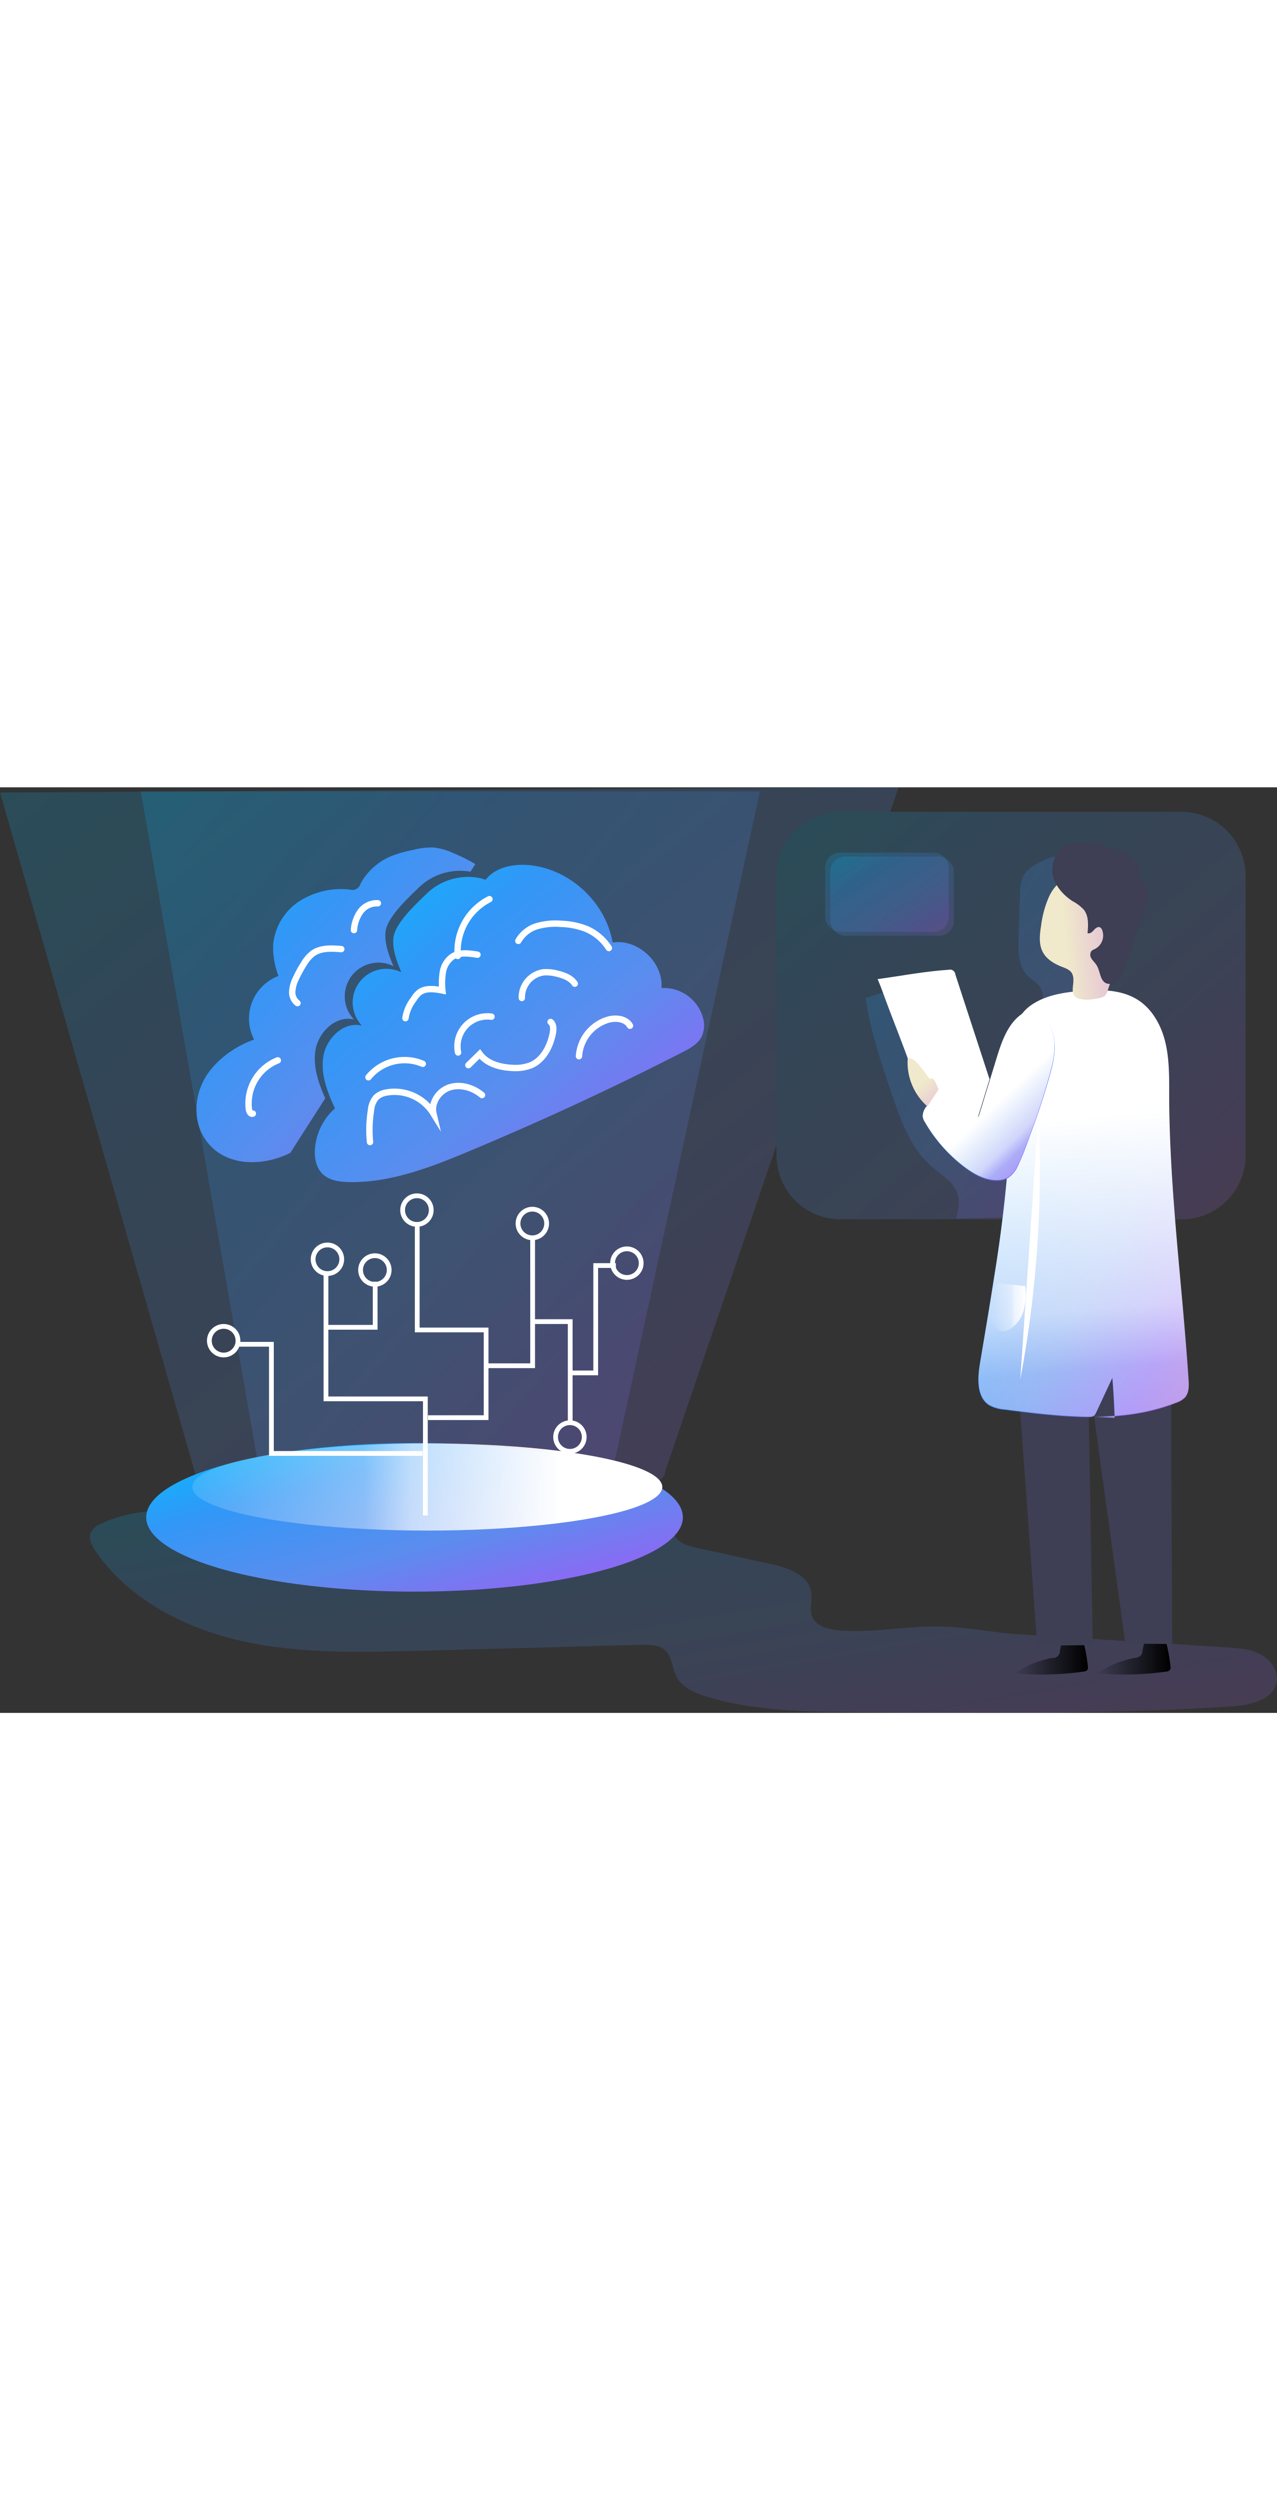 <svg id="Layer_1" data-name="Layer 1" xmlns="http://www.w3.org/2000/svg" xmlns:xlink="http://www.w3.org/1999/xlink" viewBox="0 0 388.98 281.92" data-imageid="artificial-intelligence-monochromatic" imageName="Artificial Intelligence" class="illustrations_image" style="width: 144px;"><rect x="0" y="0" width="388.98" height="281.92" fill="#333333" stroke="none"/><defs><linearGradient id="linear-gradient" x1="313.05" y1="330.35" x2="335.38" y2="330.35" gradientUnits="userSpaceOnUse"><stop offset="0" stop-opacity="0"/><stop offset="0.99"/></linearGradient><linearGradient id="linear-gradient-2" x1="338.21" y1="330.35" x2="360.54" y2="330.35" xlink:href="#linear-gradient"/><linearGradient id="linear-gradient-3" x1="343.75" y1="349.97" x2="328.22" y2="166.02" gradientUnits="userSpaceOnUse"><stop offset="0.02" stop-color="#fff" stop-opacity="0"/><stop offset="0.58" stop-color="#fff" stop-opacity="0.39"/><stop offset="0.68" stop-color="#fff" stop-opacity="0.68"/><stop offset="1" stop-color="#fff"/></linearGradient><linearGradient id="linear-gradient-4" x1="335.34" y1="185.59" x2="310.27" y2="159.16" xlink:href="#linear-gradient-3"/><linearGradient id="linear-gradient-5" x1="341.42" y1="110.43" x2="328.47" y2="111.52" gradientUnits="userSpaceOnUse"><stop offset="0" stop-color="#e5c5d5"/><stop offset="0.42" stop-color="#ead4d1"/><stop offset="1" stop-color="#f0e9cb"/></linearGradient><linearGradient id="linear-gradient-6" x1="305.92" y1="223.85" x2="316.41" y2="223.85" xlink:href="#linear-gradient-3"/><linearGradient id="linear-gradient-7" x1="290.46" y1="162.65" x2="284.87" y2="155.57" xlink:href="#linear-gradient-5"/><linearGradient id="linear-gradient-8" x1="27.8" y1="213.11" x2="170.97" y2="213.11" xlink:href="#linear-gradient-3"/><linearGradient id="my-cool-gradient5" x2="1" y2="1">
  <stop offset="0%" stop-color="#00BFFF" /> <!-- Vibrant blue -->
  <stop offset="30%" stop-color="#3297F7" /> <!-- Bright blue -->
  <stop offset="60%" stop-color="#5A8DEE" /> <!-- Medium blue -->
  <stop offset="85%" stop-color="#896BF4" /> <!-- Soft purple -->
  <stop offset="100%" stop-color="#A569D9" /> <!-- Light purple -->
</linearGradient></defs><title>Artificial Intelligence</title><path d="M277.68,65.54,275.16,73H260a19.49,19.49,0,0,0-19.49,19.5V174.5l-34,99.65c1.29,4.55-26.25,13.66-73,13.16-68.12-.71-70.19-13.16-70.19-13.16L4,67.13Z" transform="translate(-3.98 -65.54)" fill="url(#my-cool-gradient5)" opacity="0.18" style="isolation:isolate" class="target-color"/><path d="M189.52,278.65,235.44,66.77H46.86L83.92,279.33s-19.31,11.76,48.81,12.48C179.46,292.3,190.82,283.2,189.52,278.65Z" transform="translate(-3.98 -65.54)" fill="url(#my-cool-gradient5)" opacity="0.18" style="isolation:isolate" class="target-color"/><path d="M260.21,322.37c-3.46-.24-7.57-1.07-8.85-4.26-.93-2.32.1-5-.29-7.44-.81-5.24-7.11-7.43-12.35-8.58l-22.3-4.86c-2.31-.51-4.79-1.11-6.33-2.89-1.09-1.27-1.53-3-2.37-4.42-3.49-6.05-12.13-6.12-19.15-5.51A830.58,830.58,0,0,1,70,286.21c-11.88-.67-24.37-1.49-35.11,3.57a6.1,6.1,0,0,0-3.21,2.68c-.86,1.91.27,4.09,1.46,5.82,10.06,14.58,27.05,23.38,44.48,27.28s35.52,3.44,53.39,3l68.17-1.83c2.7-.08,5.73,0,7.63,1.87s1.9,5.17,3.15,7.67c1.74,3.49,5.77,5.19,9.55,6.32,14.59,4.36,30.09,4.53,45.34,4.67,38.14.35,76.33.69,114.4-1.79,5.66-.37,12.79-2.07,13.64-7.61.52-3.41-2-6.71-5.07-8.3s-6.71-1.84-10.2-2.06l-62.93-3.95c-8-.5-16.08-2.22-23.94-2.4C280.57,320.87,270.55,323.09,260.21,322.37Z" transform="translate(-3.98 -65.54)" fill="url(#my-cool-gradient5)" opacity="0.18" style="isolation:isolate" class="target-color"/><path d="M335.35,333.3a1.67,1.67,0,0,1-.11,1,1.69,1.69,0,0,1-1.27.59,93.24,93.24,0,0,1-20.92.53,30,30,0,0,1,11.44-4.71,2.07,2.07,0,0,0,2.34-2.09,14.82,14.82,0,0,1,.79-3.08,1.14,1.14,0,0,1,.4-.6,1.24,1.24,0,0,1,.66-.09l3.62.19c1.44.09,1.5,0,1.86,1.43A48.46,48.46,0,0,1,335.35,333.3Z" transform="translate(-3.98 -65.54)" fill="#3e3e54"/><path d="M360.51,333.3a1.6,1.6,0,0,1-.12,1,1.69,1.69,0,0,1-1.27.59,93.15,93.15,0,0,1-20.91.53,30,30,0,0,1,11.44-4.71,2.82,2.82,0,0,0,2.05-1,3,3,0,0,0,.29-1.08,14.22,14.22,0,0,1,.79-3.08,1.09,1.09,0,0,1,.4-.6,1.19,1.19,0,0,1,.65-.09l3.62.19c1.45.09,1.5,0,1.87,1.43A50,50,0,0,1,360.51,333.3Z" transform="translate(-3.98 -65.54)" fill="#3e3e54"/><path d="M335.35,333.3a1.67,1.67,0,0,1-.11,1,1.69,1.69,0,0,1-1.27.59,93.24,93.24,0,0,1-20.92.53,30,30,0,0,1,11.44-4.71,2.07,2.07,0,0,0,2.34-2.09,14.82,14.82,0,0,1,.79-3.08,1.14,1.14,0,0,1,.4-.6,1.24,1.24,0,0,1,.66-.09l3.62.19c1.44.09,1.5,0,1.86,1.43A48.46,48.46,0,0,1,335.35,333.3Z" transform="translate(-3.98 -65.54)" fill="url(#linear-gradient)"/><path d="M360.51,333.3a1.6,1.6,0,0,1-.12,1,1.69,1.69,0,0,1-1.27.59,93.15,93.15,0,0,1-20.91.53,30,30,0,0,1,11.44-4.71,2.82,2.82,0,0,0,2.05-1,3,3,0,0,0,.29-1.08,14.22,14.22,0,0,1,.79-3.08,1.09,1.09,0,0,1,.4-.6,1.19,1.19,0,0,1,.65-.09l3.62.19c1.45.09,1.5,0,1.87,1.43A50,50,0,0,1,360.51,333.3Z" transform="translate(-3.98 -65.54)" fill="url(#linear-gradient-2)"/><path d="M311.46,210.93,319.92,327l16.94-.19-1.46-83,11.35,82.54,14.29.13-.54-124S344.75,173.29,311.46,210.93Z" transform="translate(-3.98 -65.54)" fill="#3e3e54"/><path d="M383.39,92.45v85.19a19.5,19.5,0,0,1-19.5,19.49H260a19.49,19.49,0,0,1-19.49-19.49V92.45A19.49,19.49,0,0,1,260,73H363.89A19.51,19.51,0,0,1,383.39,92.45Z" transform="translate(-3.98 -65.54)" fill="url(#my-cool-gradient5)" opacity="0.18" style="isolation:isolate" class="target-color"/><path d="M267.66,129.74c1.47,10.24,4.85,20.11,8.21,29.9,2.67,7.76,5.58,15.9,11.78,21.28,3.05,2.66,7,4.85,8.1,8.75.64,2.34.06,4.83-.51,7.19l20.79-.47a3.69,3.69,0,0,0,1.89-.37,3.4,3.4,0,0,0,1.26-1.92c1.61-4.59,1.51-9.57,1.76-14.43.6-12,3.71-24.36,11.84-33.16a12,12,0,0,0,2.69-3.6,10.3,10.3,0,0,0,.38-4.25q-.94-19.77-.42-39.56a6,6,0,0,0-.24-2.31,5.79,5.79,0,0,0-1.08-1.57l-6-7a4.76,4.76,0,0,0-1.23-1.14c-1.37-.8-3.11-.15-4.56.51-2.65,1.21-5.5,2.61-6.76,5.23a12.56,12.56,0,0,0-.89,5.1l-.45,13.22c-.15,4.22-.09,8.95,2.9,11.92,1.33,1.3,3.15,2.17,4,3.82a7.42,7.42,0,0,1,.43,4.18,33.53,33.53,0,0,1-1.67,7.34,66.36,66.36,0,0,1-3.1,7.14l-12,25c-.29.58-.75,1.27-1.39,1.15a1.5,1.5,0,0,1-.87-.74c-8.16-12-12.61-26.41-21.84-37.63-1.44-1.75-3.45-4.16-5.71-4.89C272.46,127.59,270.2,129,267.66,129.74Z" transform="translate(-3.98 -65.54)" fill="url(#my-cool-gradient5)" opacity="0.18" style="isolation:isolate" class="target-color"/><path d="M280.48,148.08c-2.16-5.93-5.27-13.73-7.43-19.66-.55-1.5-1.1-3-1.75-4.46,7.31-1,14.25-2.35,21.61-2.84a1.64,1.64,0,0,1,2.08,1.45l10.41,31.88-5.9,19.24Z" transform="translate(-3.98 -65.54)" fill="#fff"/><path d="M337.31,257.34c8.56,0,17-1.15,24.95-4.29a6.76,6.76,0,0,0,2.64-1.58c1.27-1.41,1.22-3.54,1.09-5.43-1.95-28.85-5.85-57.6-5.94-86.51,0-5.34.09-10.74-1.12-15.94s-3.93-10.27-8.44-13.13c-4.91-3.12-11.12-3.17-16.92-2.74-5.39.41-11,1.24-15.45,4.29-10.2,7-5.81,25.47-6.27,36a430.21,430.21,0,0,1-5.1,46.95c-1.36,8.76-2.85,17.5-4.31,26.24-.76,4.53-1,10.2,2.87,12.62a11.75,11.75,0,0,0,4.76,1.32c6.72.87,13.46,1.71,20.23,2.07,1.69.09,3.38.15,5.07.17,2.08,0,2-.37,2.9-2.22q2.26-4.83,4.51-9.67.51,6,.7,12.13" transform="translate(-3.98 -65.54)" fill="url(#my-cool-gradient5)" class="target-color"/><path d="M337.32,257.15c8.57,0,17-1.15,25-4.3a6.72,6.72,0,0,0,2.63-1.58c1.27-1.41,1.23-3.53,1.1-5.43-1.95-28.85-5.85-57.6-5.94-86.51,0-5.34.09-10.74-1.12-15.93s-3.94-10.28-8.44-13.13c-4.91-3.12-11.12-3.18-16.93-2.74-5.39.41-11,1.24-15.44,4.28-10.2,6.95-5.81,25.47-6.27,36a430.23,430.23,0,0,1-5.11,46.95c-1.35,8.76-2.84,17.5-4.31,26.25-.75,4.53-1,10.19,2.88,12.61a11.59,11.59,0,0,0,4.75,1.32c6.73.87,13.46,1.71,20.24,2.07,1.69.09,3.38.15,5.07.17,2.08,0,2-.36,2.9-2.21q2.25-4.85,4.51-9.68.51,6.06.69,12.13" transform="translate(-3.98 -65.54)" fill="url(#linear-gradient-3)"/><path d="M317.85,171.29c-1.11,3.11-2.22,6.22-3.63,9.2a8.92,8.92,0,0,1-3.09,4,6.45,6.45,0,0,1-3,.84c-3.84.21-7.45-1.81-10.5-4.14a46,46,0,0,1-11.82-13.42,4.4,4.4,0,0,1-.7-1.76,4.84,4.84,0,0,1,1.21-3.12l4.36-6.26a48.13,48.13,0,0,0,9.77,9.46,1.38,1.38,0,0,0,1.15.37c.42-.13.61-.61.74-1l5.28-17.23c1.67-5.41,3.75-11.36,8.73-14.06a4.6,4.6,0,0,1,2-.63,4.69,4.69,0,0,1,3.27,1.68c4.32,4.42,4.12,10.28,2.76,15.8A212.63,212.63,0,0,1,317.85,171.29Z" transform="translate(-3.98 -65.54)" fill="url(#my-cool-gradient5)" class="target-color"/><path d="M317.82,171.06c-1.11,3.11-2.22,6.22-3.63,9.2a8.92,8.92,0,0,1-3.09,4,6.59,6.59,0,0,1-3.05.85c-3.83.2-7.44-1.82-10.49-4.15a45.89,45.89,0,0,1-11.82-13.42,4.59,4.59,0,0,1-.71-1.75,4.85,4.85,0,0,1,1.22-3.13l4.36-6.25a47.58,47.58,0,0,0,9.77,9.45,1.34,1.34,0,0,0,1.14.37c.43-.13.62-.61.75-1L307.55,148c1.66-5.42,3.74-11.37,8.73-14.06a4.35,4.35,0,0,1,2-.63,4.64,4.64,0,0,1,3.27,1.67c4.32,4.42,4.12,10.28,2.75,15.8A211.67,211.67,0,0,1,317.82,171.06Z" transform="translate(-3.98 -65.54)" fill="url(#linear-gradient-4)"/><path d="M330.94,124.16a4.19,4.19,0,0,0-.39-1.89c-.59-1.13-1.92-1.6-3.1-2.06-2.32-.91-4.63-2.25-5.8-4.44-1.29-2.39-1-5.3-.56-8a31.63,31.63,0,0,1,2.33-8.7,12.79,12.79,0,0,1,6.1-6.41c3.38-1.5,7.37-.94,10.77.49a9.61,9.61,0,0,1,3.46,2.22c2,2.17,2.17,5.4,2.07,8.34a79.62,79.62,0,0,1-4.47,23.81,3.5,3.5,0,0,1-.83,1.51,3.14,3.14,0,0,1-1.51.67c-1.87.44-5.33.94-7.1-.1C330,128.49,331,126.17,330.94,124.16Z" transform="translate(-3.98 -65.54)" fill="url(#linear-gradient-5)"/><path d="M324.72,92.5c.77,3.25,3.21,5.91,6,7.73a12.69,12.69,0,0,1,3.41,2.6c1.51,1.94,1.35,4.66,1.12,7.11.69.31,1.42-.33,1.92-.91s1.28-1.19,1.94-.81a1.44,1.44,0,0,1,.55.69,4.62,4.62,0,0,1-2.12,5.85,3.69,3.69,0,0,0-1.08.61,2,2,0,0,0,0,2.34c.44.72,1.1,1.28,1.54,2,1.14,1.8,1,4.58,2.88,5.5a3.24,3.24,0,0,0,3.57-.89,9.49,9.49,0,0,0,1.84-3.43q3.56-9.73,6.79-19.56a9.47,9.47,0,0,0,.7-3.91A4.82,4.82,0,0,0,351.67,94a2.39,2.39,0,0,1-.85-.72,2.52,2.52,0,0,1-.05-1.54,5.37,5.37,0,0,0-1.64-4.23A12,12,0,0,0,345.18,85a31.15,31.15,0,0,0-14.46-2.39C326.28,82.94,323.78,88.52,324.72,92.5Z" transform="translate(-3.98 -65.54)" fill="#3e3e54"/><path d="M320.29,164.88a343.34,343.34,0,0,1-5.53,81" transform="translate(-3.98 -65.54)" fill="#fff"/><path d="M316.27,217.46a19.59,19.59,0,0,1-.41,7.16,10,10,0,0,1-4,5.8c-1.18.76-2.83,1.16-4,.31a4.34,4.34,0,0,1-1.31-2.56,20.88,20.88,0,0,1-.65-5.83c.09-1.49.68-5.43,2.48-5.83a6.58,6.58,0,0,1,1.42.27c.71.09,1.43.15,2.14.23Z" transform="translate(-3.98 -65.54)" fill="url(#linear-gradient-6)"/><path d="M286.47,162.73a17.88,17.88,0,0,1-6-14.65c1.37-.19,2.54.93,3.42,2s1.9,2.37,2.77,3.61a1.23,1.23,0,0,0,.58.55c.33.11.73-.06,1,.11a1,1,0,0,1,.36.44,19.5,19.5,0,0,1,1.26,2.8" transform="translate(-3.98 -65.54)" fill="url(#linear-gradient-7)"/><path d="M217.7,141.5c-1.16,2.26-3.54,3.56-5.8,4.71q-31.89,16.33-65,30.16c-11.7,4.9-23.9,9.63-36.59,9.41-2.93-.05-6.1-.48-8.17-2.56-1.88-1.91-2.41-4.79-2.23-7.47A18.27,18.27,0,0,1,106,163.34l-.55-1.21c-2.09-4.72-3.84-9.8-2.94-14.85,1-5.48,6.32-10.52,11.71-9.15a10.26,10.26,0,0,1,12-16.25c-1.34-3.29-2.71-6.74-2.43-10.28.35-4.53,6.94-10.54,10.16-13.68a18.16,18.16,0,0,1,15.73-4.82,14.19,14.19,0,0,1,2.21.61c3-3.84,8.43-4.92,13.29-4.47,12.36,1.16,23.32,11.33,25.4,23.57,7.7-1.19,15.52,6.08,14.89,13.86a12.42,12.42,0,0,1,12.7,9.28A8.14,8.14,0,0,1,217.7,141.5Z" transform="translate(-3.98 -65.54)" fill="url(#my-cool-gradient5)" class="target-color"/><path d="M189.44,114.5a15.16,15.16,0,0,0-7-5.88,22.94,22.94,0,0,0-7.48-1.49,20.36,20.36,0,0,0-7.38.69,9.76,9.76,0,0,0-5.71,4.5" transform="translate(-3.98 -65.54)" fill="none" stroke="#fff" stroke-linecap="round" stroke-miterlimit="10" stroke-width="1.94"/><path d="M127.48,135.86a12.32,12.32,0,0,1,2.5-5.76,8.15,8.15,0,0,1,1.64-2c1.92-1.54,4.69-1.15,7.11-.68a21.72,21.72,0,0,1,.15-5.64,7.22,7.22,0,0,1,2.91-4.67c2.2-1.41,5.05-1,7.63-.59" transform="translate(-3.98 -65.54)" fill="none" stroke="#fff" stroke-linecap="round" stroke-miterlimit="10" stroke-width="1.94"/><path d="M195.87,138.16c-1.21-2.15-4.23-2.51-6.62-1.85a12.45,12.45,0,0,0-8.91,11.13" transform="translate(-3.98 -65.54)" fill="none" stroke="#fff" stroke-linecap="round" stroke-miterlimit="10" stroke-width="1.94"/><path d="M116.69,173.59a37.6,37.6,0,0,1,.3-9.71,6.93,6.93,0,0,1,1.56-3.89,6,6,0,0,1,3.19-1.5A13.92,13.92,0,0,1,136,164.88c-.79-3.38,1.75-7,5.08-8s7.05.16,9.72,2.39" transform="translate(-3.98 -65.54)" fill="none" stroke="#fff" stroke-linecap="round" stroke-miterlimit="10" stroke-width="1.94"/><path d="M171.69,137c.95.77.9,2.22.68,3.43-.77,4-2.9,8.16-6.68,9.77a13.32,13.32,0,0,1-5.88.79c-3.64-.2-7.54-1.28-9.69-4.22l-3.47,3.4" transform="translate(-3.98 -65.54)" fill="none" stroke="#fff" stroke-linecap="round" stroke-miterlimit="10" stroke-width="1.94"/><path d="M162.93,129.7a7.71,7.71,0,0,1,6.59-7.81,12.28,12.28,0,0,1,4.13.4c2.07.49,4.24,1.28,5.41,3.06" transform="translate(-3.98 -65.54)" fill="none" stroke="#fff" stroke-linecap="round" stroke-miterlimit="10" stroke-width="1.94"/><path d="M148.77,88.92l-1.48,2.32a18.12,18.12,0,0,0-15.73,4.82c-3.23,3.14-9.81,9.15-10.17,13.68-.28,3.54,1.09,7,2.43,10.27a10.26,10.26,0,0,0-12,16.26c-5.39-1.37-10.73,3.67-11.71,9.15-.9,5,.85,10.13,2.94,14.84L92.41,176.88c-7.31,3.66-16.87,4.23-23.11-1a15.34,15.34,0,0,1-3.39-4.05c-3.09-5.36-2.6-12.34.48-17.69s9.16-9.78,15-11.76A13.89,13.89,0,0,1,88.8,123a24.88,24.88,0,0,1-1.62-9.55,17.79,17.79,0,0,1,8.06-13.27,23.69,23.69,0,0,1,15.39-3.48,2.55,2.55,0,0,0,3.18-1.86A19.06,19.06,0,0,1,123,86.55a38.25,38.25,0,0,1,6.67-1.91,22.68,22.68,0,0,1,6.18-.78,19,19,0,0,1,6,1.61A55.9,55.9,0,0,1,148.77,88.92Z" transform="translate(-3.98 -65.54)" fill="url(#my-cool-gradient5)" class="target-color"/><path d="M143.42,116.9a17.75,17.75,0,0,1,9.65-17.3" transform="translate(-3.98 -65.54)" fill="none" stroke="#fff" stroke-linecap="round" stroke-miterlimit="10" stroke-width="1.94"/><path d="M153.69,135.4a9.12,9.12,0,0,0-10.18,10.9" transform="translate(-3.98 -65.54)" fill="none" stroke="#fff" stroke-linecap="round" stroke-miterlimit="10" stroke-width="1.94"/><path d="M132.76,149.76a14.18,14.18,0,0,0-16.55,4.1" transform="translate(-3.98 -65.54)" fill="none" stroke="#fff" stroke-linecap="round" stroke-miterlimit="10" stroke-width="1.94"/><path d="M94.6,131.27A4.15,4.15,0,0,1,93,127.7a10.16,10.16,0,0,1,1.1-3.92,36.53,36.53,0,0,1,2.49-4.55,10.86,10.86,0,0,1,2.67-3.09c2.43-1.74,5.7-1.57,8.68-1.32" transform="translate(-3.98 -65.54)" fill="none" stroke="#fff" stroke-linecap="round" stroke-miterlimit="10" stroke-width="1.94"/><path d="M119.08,100.86a6.18,6.18,0,0,0-5.28,2.5,10.91,10.91,0,0,0-2,5.67" transform="translate(-3.98 -65.54)" fill="none" stroke="#fff" stroke-linecap="round" stroke-miterlimit="10" stroke-width="1.94"/><path d="M81,164.92c-.6.27-1.09-.57-1.19-1.22a14.12,14.12,0,0,1,8.79-15" transform="translate(-3.98 -65.54)" fill="none" stroke="#fff" stroke-linecap="round" stroke-miterlimit="10" stroke-width="1.94"/><ellipse cx="126.27" cy="222.35" rx="81.74" ry="22.63" fill="url(#my-cool-gradient5)" class="target-color"/><ellipse cx="130.15" cy="213.11" rx="71.59" ry="13.28" fill="url(#linear-gradient-8)"/><polyline points="129.57 221.77 129.57 186.27 99.29 186.27 99.29 148.11" fill="none" stroke="#fff" stroke-miterlimit="10" stroke-width="1.45"/><circle cx="99.74" cy="143.75" r="4.36" fill="none" stroke="#fff" stroke-miterlimit="10" stroke-width="1.45"/><circle cx="68.13" cy="168.55" r="4.36" fill="none" stroke="#fff" stroke-miterlimit="10" stroke-width="1.45"/><circle cx="114.19" cy="147.02" r="4.36" fill="none" stroke="#fff" stroke-miterlimit="10" stroke-width="1.45"/><circle cx="127" cy="128.77" r="4.36" fill="none" stroke="#fff" stroke-miterlimit="10" stroke-width="1.45"/><circle cx="162.15" cy="132.85" r="4.36" fill="none" stroke="#fff" stroke-miterlimit="10" stroke-width="1.45"/><circle cx="190.95" cy="144.93" r="4.36" fill="none" stroke="#fff" stroke-miterlimit="10" stroke-width="1.45"/><circle cx="173.6" cy="197.89" r="4.36" fill="none" stroke="#fff" stroke-miterlimit="10" stroke-width="1.45"/><polyline points="99.29 164.47 114.28 164.47 114.28 150.57" fill="none" stroke="#fff" stroke-miterlimit="10" stroke-width="1.45"/><polyline points="130.36 191.99 148.07 191.99 148.07 165.28 127.09 165.28 127.09 133.13" fill="none" stroke="#fff" stroke-miterlimit="10" stroke-width="1.45"/><polyline points="162.24 137.21 162.24 176.18 148.34 176.18" fill="none" stroke="#fff" stroke-miterlimit="10" stroke-width="1.45"/><polyline points="128.72 202.89 82.67 202.89 82.67 169.64 72.04 169.64" fill="none" stroke="#fff" stroke-miterlimit="10" stroke-width="1.45"/><polyline points="162.42 162.74 173.69 162.74 173.69 193.81" fill="none" stroke="#fff" stroke-miterlimit="10" stroke-width="1.45"/><polyline points="173.69 178.36 181.46 178.36 181.46 145.66 187.59 145.66" fill="none" stroke="#fff" stroke-miterlimit="10" stroke-width="1.45"/><rect x="251.36" y="19.89" width="37.61" height="24.12" rx="4.47" fill="url(#my-cool-gradient5)" opacity="0.18" style="isolation:isolate" class="target-color"/><rect x="252.92" y="21.09" width="37.61" height="24.12" rx="4.47" fill="url(#my-cool-gradient5)" opacity="0.18" style="isolation:isolate" class="target-color"/></svg>